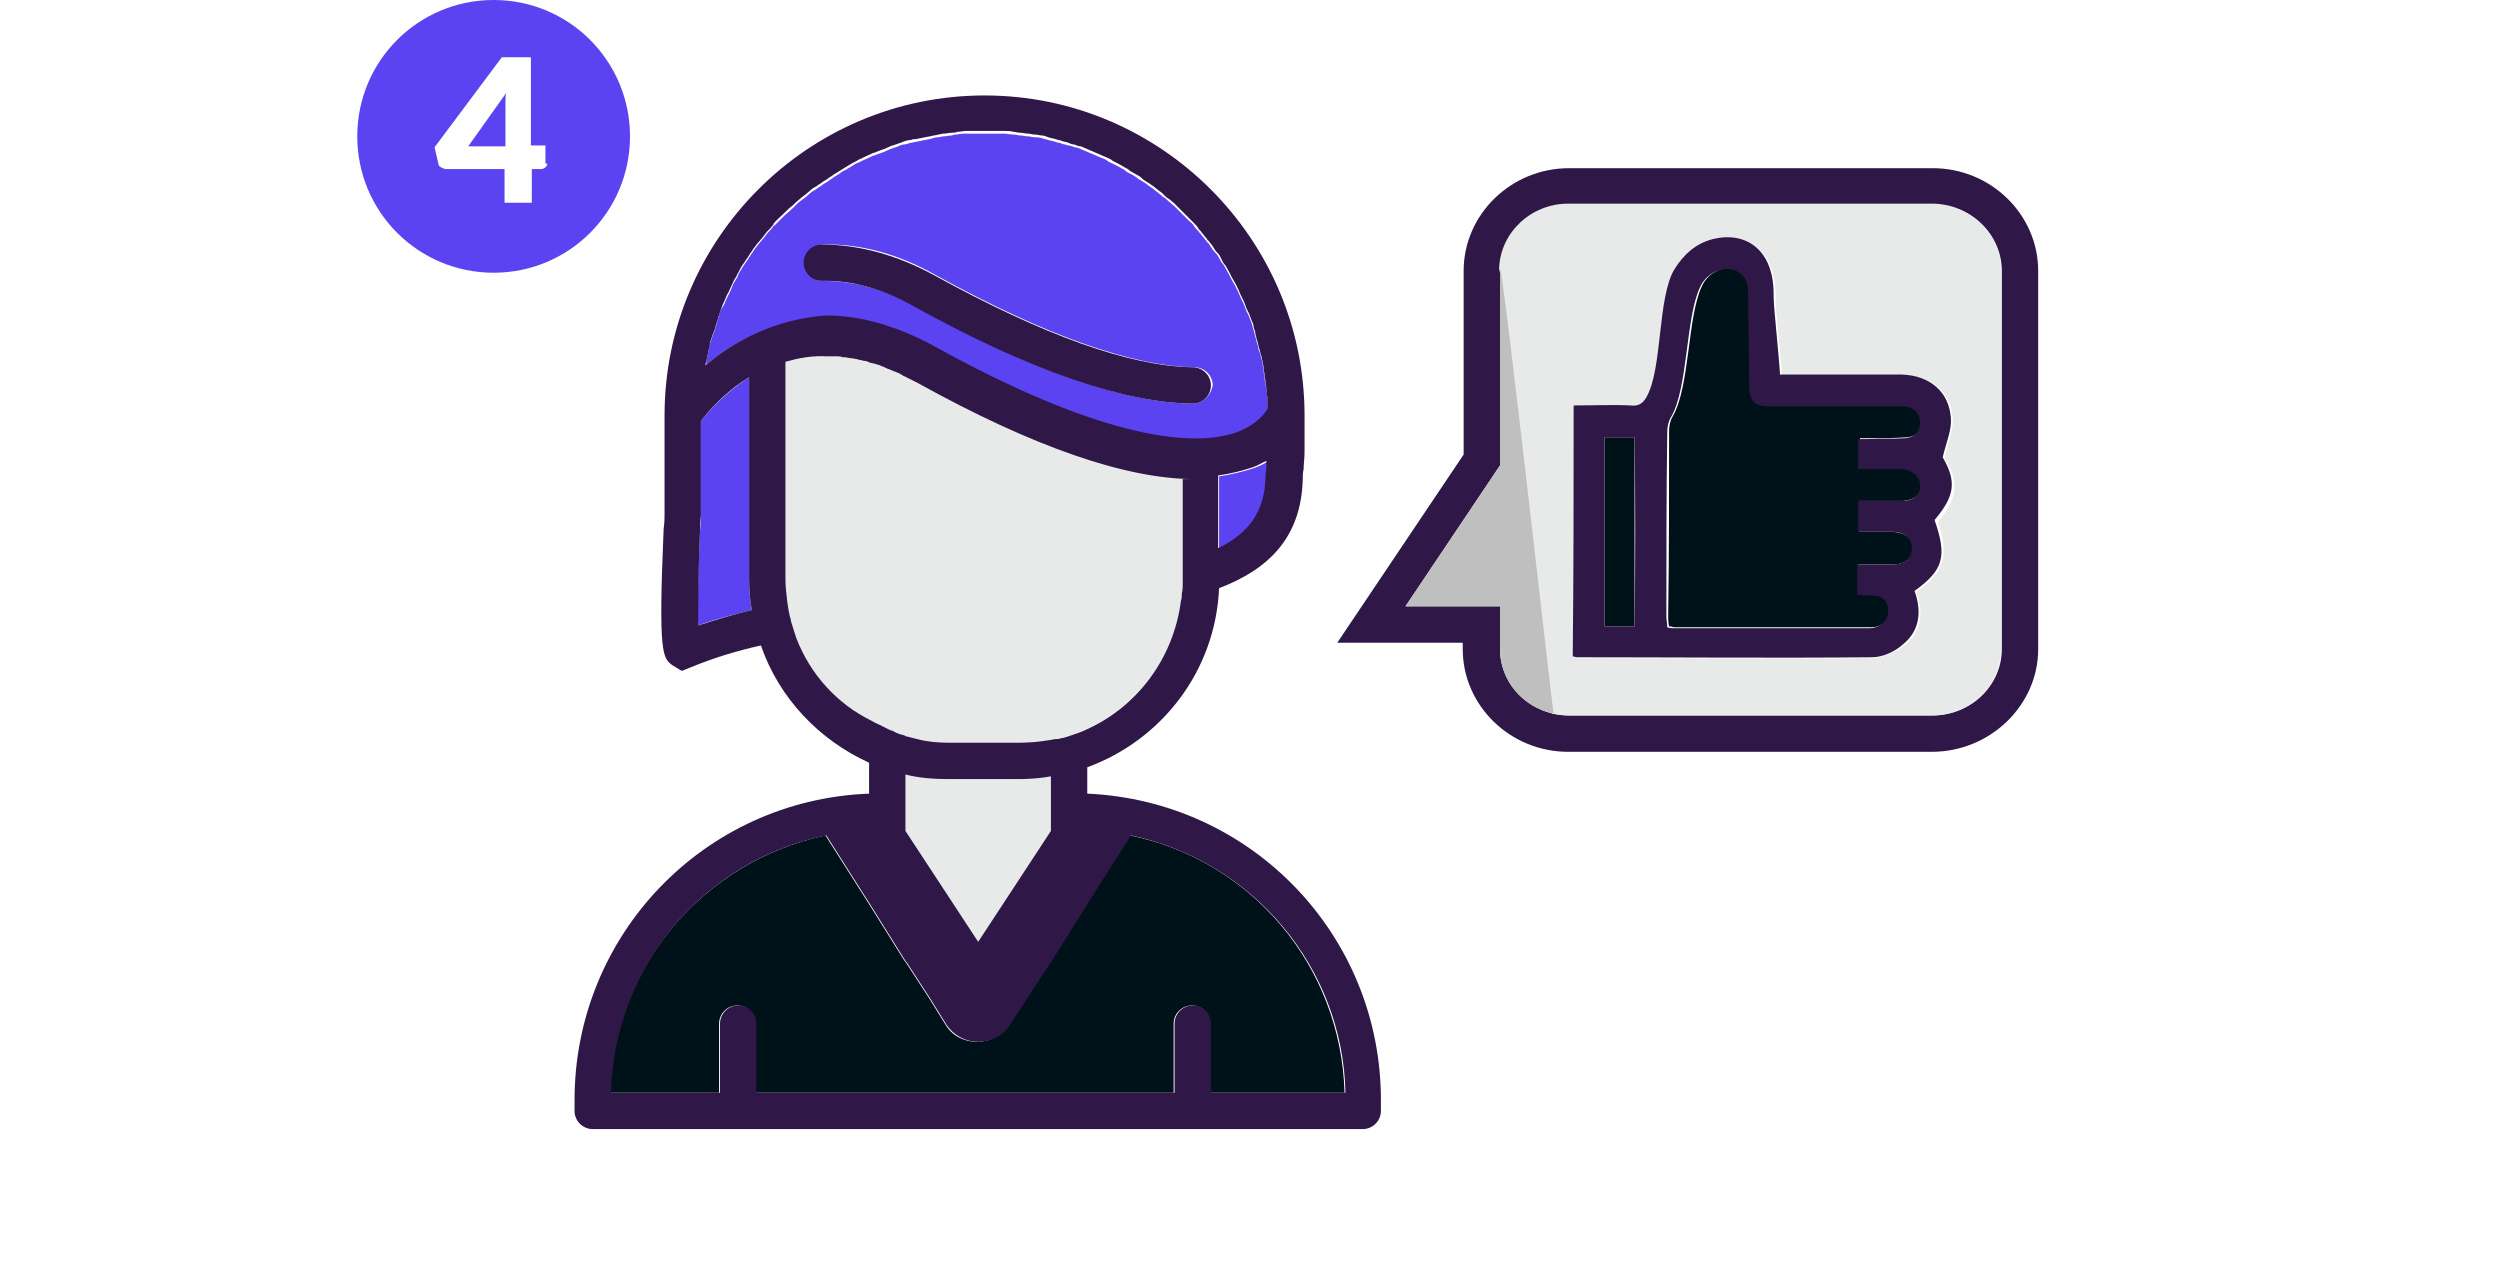 <svg xmlns="http://www.w3.org/2000/svg" width="275" height="140" viewBox="0 0 275 140" fill="none"><path d="M212.5 82.7H172.5C166.1 82.7 160.9 77.6 160.9 71.4V70.7H147.1L161 50V29.8C161 23.6 166.2 18.5 172.6 18.5H212.6C219 18.5 224.2 23.6 224.2 29.8V71.4C224.2 77.6 218.9 82.7 212.5 82.7ZM154.6 66.7H165V71.4C165 75.4 168.4 78.7 172.6 78.7H212.6C216.8 78.7 220.2 75.4 220.2 71.4V29.8C220.2 25.8 216.8 22.5 212.6 22.5H172.6C168.4 22.5 165 25.8 165 29.8V51.2L154.6 66.7Z" fill="#2F1847"></path><path d="M131.4 52.6C131.9 52.6 132.4 52.6 132.8 52.5C132.3 52.6 131.9 52.6 131.4 52.6Z" fill="#5B43F2"></path><path d="M104.4 85.7C102.7 85.7 101.1 85.5 99.6 85.2V91.4L107.6 103.6L115.6 91.4V85.4C114.5 85.6 113.3 85.7 112.1 85.7H104.4Z" fill="#E8E9E9"></path><path d="M100.8 42C95 38.8 90.1 38.7 86.4 39.8V63.8C86.4 73.7 94.5 81.8 104.4 81.8H112.1C122 81.8 130.1 73.7 130.1 63.8V52.6C130.5 52.6 131 52.6 131.4 52.6C123.9 52.6 113.6 49 100.8 42Z" fill="#E8E9E9"></path><path d="M82.4 41.5C82.7 41.3 83 41.2 83.3 41C83 41.2 82.7 41.4 82.4 41.5Z" fill="#5B43F2"></path><path d="M77.1 46.3V56.7C77.1 56.9 77.1 57.5 77 58.4C76.8 63.3 76.7 66.8 76.8 68.8C78.7 68.1 80.7 67.6 82.7 67.1C82.5 66 82.4 64.9 82.4 63.7V41.5C79.6 43.3 77.8 45.4 77.1 46.3Z" fill="#5B43F2"></path><path d="M134.1 52.4V60.4C137.4 58.8 139.2 56.4 139.3 52.7C139.3 52.3 139.3 51.8 139.4 51.4C139.4 51.2 139.4 51 139.4 50.8C138.9 51.1 138.5 51.3 137.9 51.5C136.7 51.9 135.4 52.2 134.1 52.4Z" fill="#5B43F2"></path><path d="M139.4 45.3C139.4 45.1 139.4 44.9 139.4 44.7C139.4 44.4 139.4 44.2 139.4 43.9C139.4 43.6 139.4 43.4 139.3 43.1C139.3 42.8 139.3 42.6 139.2 42.3C139.2 42.1 139.1 41.8 139.1 41.6C139.1 41.3 139 41.1 139 40.8C139 40.6 138.9 40.3 138.9 40.1C138.9 39.8 138.8 39.6 138.7 39.3C138.7 39.1 138.6 38.8 138.5 38.6C138.4 38.3 138.4 38.1 138.3 37.8C138.2 37.6 138.2 37.3 138.1 37.1C138 36.8 138 36.6 137.9 36.3C137.8 36.1 137.8 35.9 137.7 35.6C137.6 35.3 137.5 35.1 137.4 34.8C137.3 34.6 137.2 34.4 137.1 34.2C137 33.9 136.9 33.7 136.8 33.4C136.7 33.2 136.6 33 136.5 32.8C136.4 32.6 136.3 32.3 136.2 32.1C136.1 31.9 136 31.7 135.9 31.5C135.8 31.3 135.6 31 135.5 30.8C135.4 30.6 135.3 30.4 135.2 30.2C135.1 30 134.9 29.7 134.8 29.5C134.7 29.3 134.6 29.1 134.4 28.9C134.3 28.7 134.1 28.4 134 28.2C133.9 28 133.7 27.8 133.6 27.7C133.4 27.5 133.3 27.3 133.1 27C133 26.8 132.8 26.7 132.7 26.5C132.5 26.3 132.4 26.1 132.2 25.9C132.1 25.7 131.9 25.6 131.8 25.4C131.6 25.2 131.4 25 131.3 24.8C131.2 24.6 131 24.5 130.8 24.3C130.6 24.1 130.4 23.9 130.2 23.7C130 23.5 129.9 23.4 129.7 23.2C129.5 23 129.3 22.8 129.1 22.6C128.9 22.5 128.8 22.3 128.6 22.2C128.4 22 128.2 21.8 128 21.7C127.8 21.6 127.7 21.4 127.5 21.3C127.3 21.1 127.1 21 126.9 20.8C126.7 20.7 126.5 20.5 126.3 20.4C126.1 20.2 125.9 20.1 125.6 19.9C125.4 19.8 125.2 19.7 125 19.5C124.8 19.4 124.6 19.2 124.3 19.1C124.1 19 123.9 18.9 123.7 18.7C123.5 18.6 123.2 18.4 123 18.3C122.8 18.2 122.6 18.1 122.4 18C122.2 17.9 121.9 17.8 121.7 17.6C121.5 17.5 121.3 17.4 121 17.3C120.8 17.2 120.5 17.1 120.3 17C120.1 16.9 119.8 16.8 119.6 16.7C119.4 16.6 119.1 16.5 118.9 16.4C118.7 16.3 118.4 16.2 118.2 16.2C118 16.1 117.7 16 117.5 16C117.3 15.9 117 15.9 116.8 15.8C116.6 15.7 116.3 15.7 116.1 15.6C115.8 15.5 115.6 15.5 115.3 15.4C115.1 15.3 114.8 15.3 114.6 15.2C114.3 15.1 114 15.1 113.8 15.1C113.6 15.1 113.3 15 113.1 15C112.8 15 112.5 14.9 112.2 14.9C112 14.9 111.8 14.8 111.5 14.8C111.1 14.8 110.8 14.7 110.4 14.7C110.2 14.7 110.1 14.7 109.9 14.7C109.4 14.7 108.8 14.7 108.3 14.7C107.8 14.7 107.3 14.7 106.8 14.7C106.6 14.7 106.5 14.7 106.3 14.7C106 14.7 105.6 14.7 105.3 14.8C105.1 14.8 104.9 14.8 104.7 14.9C104.4 14.9 104.1 15 103.8 15C103.6 15 103.4 15.1 103.2 15.1C102.9 15.1 102.6 15.2 102.3 15.3C102.1 15.3 101.9 15.4 101.7 15.4C101.4 15.5 101.1 15.5 100.8 15.6C100.6 15.6 100.4 15.7 100.2 15.7C99.9 15.8 99.6 15.9 99.3 15.9C99.1 16 98.9 16 98.8 16.1C98.5 16.2 98.2 16.3 97.9 16.4C97.8 16.5 97.6 16.5 97.5 16.6C97.1 16.8 96.6 16.9 96.2 17.1C96.2 17.1 96.2 17.1 96.1 17.1C95.7 17.3 95.2 17.5 94.8 17.7C94.7 17.8 94.5 17.8 94.4 17.9C94.1 18 93.8 18.2 93.5 18.4C93.3 18.5 93.2 18.6 93 18.7C92.7 18.8 92.5 19 92.2 19.2C92 19.3 91.9 19.4 91.7 19.5C91.5 19.7 91.2 19.8 91 20C90.8 20.1 90.7 20.2 90.5 20.3C90.3 20.5 90 20.6 89.8 20.8C89.6 20.9 89.5 21 89.3 21.1C89.1 21.3 88.8 21.5 88.6 21.7C88.5 21.8 88.3 21.9 88.2 22C87.9 22.2 87.7 22.4 87.5 22.6C87.4 22.7 87.3 22.8 87.2 22.9C86.9 23.2 86.5 23.5 86.2 23.8C86.2 23.8 86.2 23.8 86.1 23.9C85.8 24.2 85.4 24.6 85.1 24.9C85.1 24.8 85 24.9 85 25C84.8 25.3 84.5 25.5 84.3 25.8C84.2 25.9 84.1 26.1 84 26.2C83.8 26.4 83.6 26.7 83.4 26.9C83.3 27 83.2 27.2 83.1 27.3C82.9 27.5 82.8 27.8 82.6 28C82.5 28.2 82.4 28.3 82.3 28.5C82.1 28.7 82 29 81.8 29.2C81.7 29.4 81.6 29.5 81.5 29.7C81.3 30 81.2 30.2 81.1 30.5C81 30.7 80.9 30.8 80.8 31C80.6 31.3 80.5 31.6 80.4 31.9C80.3 32 80.3 32.2 80.2 32.3C80 32.7 79.8 33.1 79.7 33.4C79.7 33.5 79.6 33.5 79.6 33.6C79.3 34 79.1 34.5 79 35C79 35.1 78.9 35.2 78.9 35.4C78.8 35.7 78.7 36.1 78.6 36.4C78.5 36.6 78.5 36.7 78.4 36.9C78.3 37.2 78.2 37.5 78.1 37.8C78 37.9 78 38.1 78 38.3C77.9 38.6 77.9 38.9 77.8 39.2C77.8 39.4 77.7 39.6 77.7 39.8C77.7 39.9 77.7 40.1 77.6 40.2C80.6 37.7 85.1 35.1 90.9 35.1C94.4 35.1 98.4 36 102.8 38.5C123.6 50 132.8 49.3 136.4 47.8C138.3 47 139.1 45.8 139.4 45.3ZM131.2 44.4C123.6 44.3 113.4 40.7 100.9 33.8C97.3 31.8 93.9 30.9 90.6 30.9C89.5 31 88.6 30 88.6 28.9C88.6 27.8 89.5 26.9 90.6 26.9C94.6 26.8 98.8 27.9 103 30.3C115 36.9 124.6 40.3 131.4 40.4C132.5 40.4 133.4 41.3 133.4 42.4C133.2 43.5 132.3 44.4 131.2 44.4Z" fill="#5B43F2"></path><path d="M212.5 22.4H172.5C168.4 22.4 165 25.6 164.9 29.6C165.3 30 170.7 77.8 170.7 78.5C171.3 78.6 171.9 78.7 172.5 78.7H212.5C216.7 78.7 220.1 75.4 220.1 71.4V29.8C220.2 25.7 216.7 22.4 212.5 22.4ZM210.8 65.1C211.6 67.3 211.4 69.5 209.5 71C208.6 71.7 207.2 72.3 206.1 72.4C195.3 72.5 184.4 72.4 173.6 72.4C173.5 72.4 173.4 72.3 173.2 72.3C173.2 63.1 173.2 54 173.3 44.7C175.5 44.7 177.5 44.7 179.6 44.7C180.4 44.7 180.9 44.4 181.3 43.8C183.2 40.6 182.5 32.8 184.4 29.7C185.4 28.1 186.7 26.8 188.6 26.4C192.3 25.5 195.4 27.6 195.3 32.7C195.3 34 195.9 39.3 196 41.3C196.6 41.3 197 41.3 197.4 41.3C201.4 41.3 205.4 41.3 209.4 41.3C212.5 41.3 214.6 43.1 214.8 46.1C214.9 47.4 214.2 48.7 213.9 50.4C215.5 53 215.4 54.7 213.2 57.4C214.4 61.3 213.9 62.8 210.8 65.1Z" fill="#E8E9E9"></path><path d="M204.4 62.1C205.7 62.1 206.9 62.1 208.1 62.1C209.6 62.1 210.4 61.4 210.4 60.3C210.4 59.2 209.6 58.6 208.2 58.5C207 58.5 205.8 58.5 204.5 58.5C204.5 57.3 204.5 56.3 204.5 55.1C205 55.1 205.5 55.1 205.9 55.1C207.1 55.1 208.2 55.1 209.4 55.1C210.6 55 211.4 54.3 211.4 53.3C211.4 52.3 210.6 51.6 209.4 51.5C208.9 51.5 208.3 51.5 207.8 51.5C206.7 51.5 205.6 51.5 204.6 51.5C204.6 50.3 204.6 49.3 204.6 48.2C205 48.2 205.3 48.2 205.6 48.2C207 48.2 208.4 48.2 209.8 48.1C210.8 48 211.4 47.4 211.4 46.4C211.4 45.4 210.8 44.8 209.7 44.6C209.3 44.5 209 44.6 208.6 44.6C203.8 44.6 199.7 44.6 194.9 44.6C192.8 44.6 192.6 43.8 192.6 41.7C192.6 39.6 192.5 34.2 192.5 32C192.5 28.7 188.4 28.8 187.2 31.5C185.6 34.9 185.9 42.5 184 45.8C183.7 46.3 183.6 46.9 183.6 47.4C183.6 54.2 183.6 61 183.5 67.7C183.5 68.1 183.5 68.5 183.6 68.9C183.9 68.9 184 69 184.2 69C191.4 69 198.6 69 205.8 69C206 69 206.3 69 206.5 68.9C207.4 68.7 208 68.1 207.9 67.1C207.9 66.2 207.3 65.6 206.4 65.4C205.8 65.3 205.2 65.3 204.5 65.3C204.4 64.3 204.4 63.2 204.4 62.1Z" fill="#001219"></path><path d="M179.8 68.9C179.8 61.9 179.8 55.1 179.8 48.1C178.7 48.1 177.6 48.1 176.5 48.1C176.5 55.1 176.5 61.9 176.5 68.9C177.6 68.9 178.7 68.9 179.8 68.9Z" fill="#001219"></path><path d="M213.7 50.3C214.1 48.6 214.7 47.3 214.6 46C214.4 43.1 212.3 41.3 209.2 41.2C205.2 41.2 201.2 41.2 197.2 41.2C196.8 41.2 196.3 41.2 195.8 41.2C195.7 39.2 195.1 33.9 195.1 32.6C195.2 27.5 192.1 25.4 188.4 26.3C186.5 26.8 185.2 28 184.2 29.6C182.3 32.7 182.9 40.6 181.1 43.7C180.7 44.4 180.2 44.7 179.4 44.6C177.4 44.5 175.3 44.6 173.1 44.6C173.1 53.9 173.1 63.1 173 72.2C173.2 72.2 173.3 72.3 173.4 72.3C184.2 72.3 195.1 72.4 205.9 72.3C207.1 72.3 208.4 71.7 209.3 70.9C211.2 69.4 211.4 67.2 210.6 65C213.8 62.7 214.2 61.2 212.8 57.2C215.1 54.5 215.2 52.9 213.7 50.3ZM179.8 68.9C178.6 68.9 177.6 68.9 176.5 68.9C176.5 62 176.5 55.1 176.5 48.1C177.6 48.1 178.7 48.1 179.8 48.1C179.9 55 179.9 61.9 179.8 68.9ZM209.3 55.1C208.2 55.1 207 55.1 205.8 55.1C205.4 55.1 204.9 55.1 204.4 55.1C204.4 56.2 204.4 57.3 204.4 58.5C205.6 58.5 206.9 58.5 208.1 58.5C209.5 58.5 210.3 59.2 210.3 60.3C210.3 61.5 209.5 62.1 208 62.1C206.8 62.1 205.6 62.1 204.3 62.1C204.3 63.3 204.3 64.3 204.3 65.4C204.9 65.5 205.5 65.5 206.2 65.5C207.2 65.6 207.7 66.2 207.7 67.2C207.7 68.1 207.2 68.7 206.3 69C206.1 69.1 205.8 69.1 205.6 69.1C198.4 69.1 191.2 69.1 184 69.1C183.8 69.1 183.7 69.1 183.4 69C183.4 68.6 183.3 68.2 183.3 67.8C183.3 61 183.3 54.2 183.4 47.5C183.4 47 183.5 46.4 183.8 45.9C185.7 42.7 185.4 35 187 31.6C188.2 28.9 192.3 28.8 192.3 32.1C192.3 34.3 192.4 39.7 192.4 41.8C192.4 43.9 192.6 44.7 194.7 44.7C199.5 44.7 203.6 44.7 208.4 44.7C208.8 44.7 209.1 44.7 209.5 44.7C210.5 44.8 211.2 45.4 211.2 46.5C211.2 47.5 210.6 48.1 209.6 48.2C208.2 48.3 206.8 48.2 205.4 48.3C205.1 48.3 204.8 48.3 204.4 48.3C204.4 49.4 204.4 50.4 204.4 51.6C205.5 51.6 206.6 51.6 207.6 51.6C208.1 51.6 208.7 51.6 209.2 51.6C210.4 51.7 211.2 52.4 211.2 53.4C211.3 54.3 210.5 55.1 209.3 55.1Z" fill="#2F1847"></path><path d="M165 29.8V51.2L154.6 66.7H165V71.4C165 74.9 167.5 77.8 170.9 78.5C170.8 78.5 165 26.3 165 29.8Z" fill="#BFBFBF"></path><path d="M55.6 16.1V11.9C55.6 11.6 55.6 11.4 55.6 11.1C55.6 10.8 55.6 10.5 55.7 10.2L51.5 16.1H55.6Z" fill="#5B43F2"></path><path d="M54.3 0C46 0 39.3 6.7 39.3 15C39.3 23.3 46 30 54.3 30C62.6 30 69.3 23.3 69.3 15C69.3 6.7 62.6 0 54.3 0ZM60.2 18C60.2 18.2 60.1 18.3 60 18.4C59.9 18.5 59.7 18.6 59.5 18.6H58.5V22.3H55.5V18.6H49.1C48.9 18.6 48.7 18.5 48.5 18.4C48.3 18.3 48.2 18.1 48.2 17.9L47.8 16.2L55.2 6.3H58.4V16H60V18H60.2Z" fill="#5B43F2"></path><path d="M147.9 120.2C147.5 106.2 137.6 94.6 124.3 91.9L119.6 99.3L117.6 102.5L115.6 105.7L115.5 105.8L114.2 107.8L112.9 109.8L111 112.7C110.2 113.9 108.9 114.6 107.5 114.6C106 114.6 104.7 113.9 104 112.7L102.2 109.8L100.9 107.8L99.6 105.8L99.5 105.7L97.5 102.5L95.5 99.3L90.8 91.9C77.5 94.7 67.5 106.2 67.1 120.2H79.1V112.6C79.1 111.5 80 110.6 81.1 110.6C82.2 110.6 83.1 111.5 83.1 112.6V120.2H129.1V112.6C129.1 111.5 130 110.6 131.1 110.6C132.2 110.6 133.1 111.5 133.1 112.6V120.2H147.9Z" fill="#001219"></path><path d="M131.2 44.4C132.3 44.4 133.2 43.5 133.2 42.4C133.2 41.3 132.3 40.4 131.2 40.4C124.3 40.3 114.8 36.9 102.8 30.3C98.6 28 94.4 26.9 90.4 26.9C89.3 26.9 88.4 27.8 88.4 28.9C88.4 30 89.3 30.9 90.4 30.9C93.7 30.8 97.2 31.8 100.7 33.8C113.4 40.8 123.6 44.3 131.2 44.4Z" fill="#2F1847"></path><path d="M119.6 87.3V84.4C127.8 81.4 133.7 73.8 134.1 64.7C139.6 62.6 143.1 59.1 143.3 52.8C143.3 52.4 143.3 52 143.4 51.6C143.4 51 143.5 50.4 143.5 49.7V46V45.7C143.5 26.3 127.7 10.5 108.3 10.5C88.9 10.5 73.1 26.3 73.1 45.7V56.7C73.1 56.9 73.1 57.4 73 58.2C72.4 72.1 72.9 72.4 74 73.2L75 73.8L76 73.4C78.4 72.4 81 71.6 83.7 71C85.7 76.8 90.1 81.4 95.6 83.9V87.3C77.4 88 63.2 102.9 63.2 121V122.2C63.2 123.3 64.1 124.2 65.2 124.2H149.9C151 124.2 151.9 123.3 151.9 122.2V121C151.9 102.9 137.7 88.1 119.6 87.3ZM115.6 91.4L107.6 103.6L99.6 91.4V85.2C101.2 85.6 102.8 85.7 104.4 85.7H112.1C113.3 85.7 114.5 85.6 115.6 85.4V91.4ZM139.3 51.3C139.3 51.7 139.2 52.2 139.2 52.6C139.1 56.3 137.3 58.7 134 60.3V52.3C135.4 52.1 136.6 51.8 137.8 51.4C138.4 51.2 138.8 50.9 139.3 50.7C139.3 50.9 139.3 51.1 139.3 51.3ZM76.8 68.8C76.8 66.8 76.8 63.3 77 58.4C77 57.5 77.1 56.9 77.1 56.7V46.3C77.8 45.4 79.6 43.2 82.4 41.5V63.7C82.4 64.9 82.5 66 82.7 67.1C80.6 67.6 78.7 68.2 76.8 68.8ZM77.6 40.2C77.6 40.1 77.6 39.9 77.7 39.8C77.7 39.6 77.8 39.4 77.8 39.2C77.9 38.9 77.9 38.6 78 38.3C78 38.1 78.1 37.9 78.1 37.7C78.2 37.4 78.3 37.1 78.4 36.8C78.5 36.6 78.5 36.5 78.6 36.3C78.7 36 78.8 35.6 78.9 35.3C78.9 35.2 79 35.1 79 34.9C79.2 34.4 79.3 34 79.5 33.5C79.5 33.4 79.6 33.4 79.6 33.3C79.8 32.9 79.9 32.5 80.1 32.2C80.2 32.1 80.2 31.9 80.3 31.8C80.4 31.5 80.6 31.2 80.7 30.9C80.8 30.7 80.9 30.6 81 30.4C81.1 30.1 81.3 29.9 81.4 29.6C81.5 29.4 81.6 29.3 81.7 29.1C81.9 28.9 82 28.6 82.2 28.4C82.3 28.2 82.4 28.1 82.5 27.9C82.7 27.7 82.8 27.4 83 27.2C83.1 27.1 83.2 26.9 83.3 26.8C83.5 26.6 83.7 26.3 83.9 26.1C84 26 84.1 25.8 84.2 25.7C84.4 25.4 84.7 25.2 84.9 24.9C85 24.8 85.1 24.7 85.1 24.6C85.4 24.2 85.8 23.9 86.1 23.6C86.1 23.6 86.1 23.6 86.2 23.5C86.5 23.2 86.8 22.9 87.2 22.6C87.3 22.5 87.4 22.4 87.5 22.3C87.7 22.1 88 21.9 88.2 21.7C88.3 21.6 88.5 21.5 88.6 21.4C88.8 21.2 89.1 21 89.3 20.8C89.4 20.7 89.6 20.6 89.8 20.5C90 20.3 90.3 20.2 90.5 20C90.7 19.9 90.8 19.8 91 19.7C91.2 19.5 91.5 19.4 91.7 19.2C91.9 19.1 92 19 92.2 18.9C92.5 18.7 92.7 18.6 93 18.4C93.2 18.3 93.3 18.2 93.5 18.1C93.8 17.9 94.1 17.8 94.4 17.6C94.5 17.5 94.7 17.5 94.8 17.4C95.2 17.2 95.7 17 96.1 16.8C96.1 16.8 96.1 16.8 96.2 16.8C96.6 16.6 97 16.5 97.5 16.3C97.6 16.2 97.8 16.2 97.9 16.1C98.2 16 98.5 15.9 98.8 15.8C99 15.7 99.2 15.7 99.3 15.6C99.6 15.5 99.9 15.4 100.2 15.4C100.4 15.3 100.6 15.3 100.8 15.3C101.1 15.2 101.4 15.2 101.7 15.1C101.9 15.1 102.1 15 102.3 15C102.6 14.9 102.9 14.9 103.2 14.8C103.4 14.8 103.6 14.7 103.8 14.7C104.1 14.7 104.4 14.6 104.7 14.6C104.9 14.6 105.1 14.6 105.3 14.5C105.6 14.5 106 14.4 106.3 14.4C106.5 14.4 106.6 14.4 106.8 14.4C107.3 14.4 107.8 14.4 108.3 14.4C108.8 14.4 109.4 14.4 109.9 14.4C110.1 14.4 110.2 14.4 110.4 14.4C110.8 14.4 111.1 14.4 111.5 14.5C111.7 14.5 111.9 14.6 112.2 14.6C112.5 14.6 112.8 14.7 113.1 14.7C113.3 14.7 113.6 14.8 113.8 14.8C114.1 14.8 114.4 14.9 114.6 14.9C114.8 14.9 115.1 15 115.3 15.1C115.6 15.2 115.8 15.2 116.1 15.3C116.3 15.4 116.6 15.4 116.8 15.5C117 15.6 117.3 15.6 117.5 15.7C117.7 15.8 118 15.9 118.2 15.9C118.4 16 118.7 16.1 118.9 16.1C119.1 16.2 119.4 16.3 119.6 16.4C119.8 16.5 120.1 16.6 120.3 16.7C120.5 16.8 120.8 16.9 121 17C121.2 17.1 121.4 17.2 121.7 17.3C121.9 17.4 122.2 17.5 122.4 17.7C122.6 17.8 122.8 17.9 123 18C123.2 18.1 123.5 18.3 123.7 18.4C123.9 18.5 124.1 18.6 124.3 18.8C124.5 18.9 124.8 19.1 125 19.2C125.2 19.3 125.4 19.4 125.6 19.6C125.8 19.8 126 19.9 126.3 20.1C126.5 20.2 126.7 20.4 126.9 20.5C127.1 20.7 127.3 20.8 127.5 21C127.7 21.1 127.9 21.3 128 21.4C128.2 21.6 128.4 21.8 128.6 21.9C128.8 22 128.9 22.2 129.1 22.3C129.3 22.5 129.5 22.7 129.7 22.9C129.9 23.1 130 23.2 130.2 23.4C130.4 23.6 130.6 23.8 130.8 24C131 24.2 131.1 24.3 131.3 24.5C131.5 24.7 131.7 24.9 131.8 25.1C131.9 25.3 132.1 25.4 132.2 25.6C132.4 25.8 132.5 26 132.7 26.2C132.8 26.4 133 26.5 133.1 26.7C133.3 26.9 133.4 27.1 133.6 27.4C133.7 27.6 133.9 27.8 134 27.9C134.2 28.1 134.3 28.4 134.4 28.6C134.5 28.8 134.6 29 134.8 29.2C134.9 29.4 135.1 29.7 135.2 29.9C135.3 30.1 135.4 30.3 135.5 30.5C135.6 30.7 135.8 31 135.9 31.2C136 31.4 136.1 31.6 136.2 31.8C136.3 32 136.4 32.3 136.5 32.5C136.6 32.7 136.7 32.9 136.8 33.1C136.9 33.3 137 33.6 137.1 33.9C137.2 34.1 137.3 34.3 137.4 34.5C137.5 34.8 137.6 35 137.7 35.3C137.8 35.5 137.9 35.7 137.9 36C138 36.3 138.1 36.5 138.1 36.8C138.2 37 138.2 37.3 138.3 37.5C138.4 37.8 138.4 38 138.5 38.3C138.6 38.5 138.6 38.8 138.7 39C138.8 39.3 138.8 39.5 138.9 39.8C138.9 40 139 40.3 139 40.5C139 40.8 139.1 41 139.1 41.3C139.1 41.5 139.2 41.8 139.2 42C139.2 42.3 139.3 42.5 139.3 42.8C139.3 43.1 139.3 43.3 139.4 43.6C139.4 43.9 139.4 44.1 139.4 44.4C139.4 44.6 139.4 44.8 139.4 45C139.1 45.5 138.3 46.6 136.4 47.4C132.8 48.9 123.6 49.6 102.8 38.1C98.4 35.7 94.4 34.7 90.9 34.7C85.1 35.1 80.5 37.7 77.6 40.2ZM87.6 70.2C87.4 69.6 87.2 69 87 68.3C87 68.3 87 68.3 87 68.2C86.8 67.6 86.7 66.9 86.6 66.2C86.5 65.4 86.4 64.5 86.4 63.6V39.8C87.8 39.4 89.3 39.1 91 39.2H91.1C91.3 39.2 91.6 39.2 91.8 39.2C91.9 39.2 92 39.2 92 39.2C92.2 39.2 92.5 39.2 92.7 39.3C92.8 39.3 92.9 39.3 93 39.3C93.4 39.4 93.8 39.4 94.2 39.5C94.3 39.5 94.5 39.6 94.6 39.6C94.8 39.6 94.9 39.7 95.1 39.7C95.3 39.7 95.5 39.8 95.7 39.9C95.9 39.9 96 40 96.2 40C96.4 40.1 96.6 40.1 96.8 40.2C97 40.3 97.1 40.3 97.3 40.4C97.5 40.5 97.7 40.6 98 40.7C98.2 40.8 98.3 40.8 98.5 40.9C98.8 41 99 41.1 99.3 41.3C99.4 41.4 99.6 41.4 99.7 41.5C100.1 41.7 100.5 41.9 100.9 42.1C113.7 49.2 123.9 52.7 131.4 52.7C131 52.7 130.5 52.7 130.1 52.7V62V63.9C130.1 64.4 130.1 64.9 130 65.3C130 65.6 130 65.8 129.9 66.1C129.1 72.4 125.1 77.7 119.6 80.2C119 80.5 118.4 80.7 117.8 80.9C117.7 80.9 117.6 81 117.5 81C117.2 81.1 116.9 81.2 116.7 81.2C116.5 81.3 116.3 81.3 116.1 81.3C115.9 81.3 115.7 81.4 115.5 81.4C114.4 81.6 113.2 81.7 112.1 81.7H104.4C103.2 81.7 102 81.6 100.9 81.3C100.5 81.2 100.1 81.1 99.7 81C99.6 81 99.6 81 99.5 80.9C99.1 80.8 98.7 80.7 98.4 80.5C98.3 80.5 98.3 80.4 98.2 80.4C97.8 80.3 97.5 80.1 97.1 79.9C97 79.9 97 79.8 96.9 79.8C96.5 79.6 96.2 79.5 95.9 79.3C92 77.4 89.1 74.1 87.6 70.2ZM133.2 120.2V112.6C133.2 111.5 132.3 110.6 131.2 110.6C130.1 110.6 129.2 111.5 129.2 112.6V120.2H83.2V112.6C83.2 111.5 82.3 110.6 81.2 110.6C80.1 110.6 79.2 111.5 79.2 112.6V120.2H67.2C67.6 106.2 77.5 94.6 90.9 91.9L95.6 99.3L97.6 102.5L99.6 105.7L99.7 105.8L101 107.8L102.3 109.8L104.1 112.7C104.9 113.9 106.2 114.6 107.6 114.6C109 114.6 110.4 113.9 111.1 112.7L113 109.8L114.3 107.8L115.6 105.8L115.7 105.7L117.7 102.5L119.7 99.3L124.4 91.9C137.7 94.7 147.7 106.3 148 120.2H133.2Z" fill="#2F1847"></path></svg>